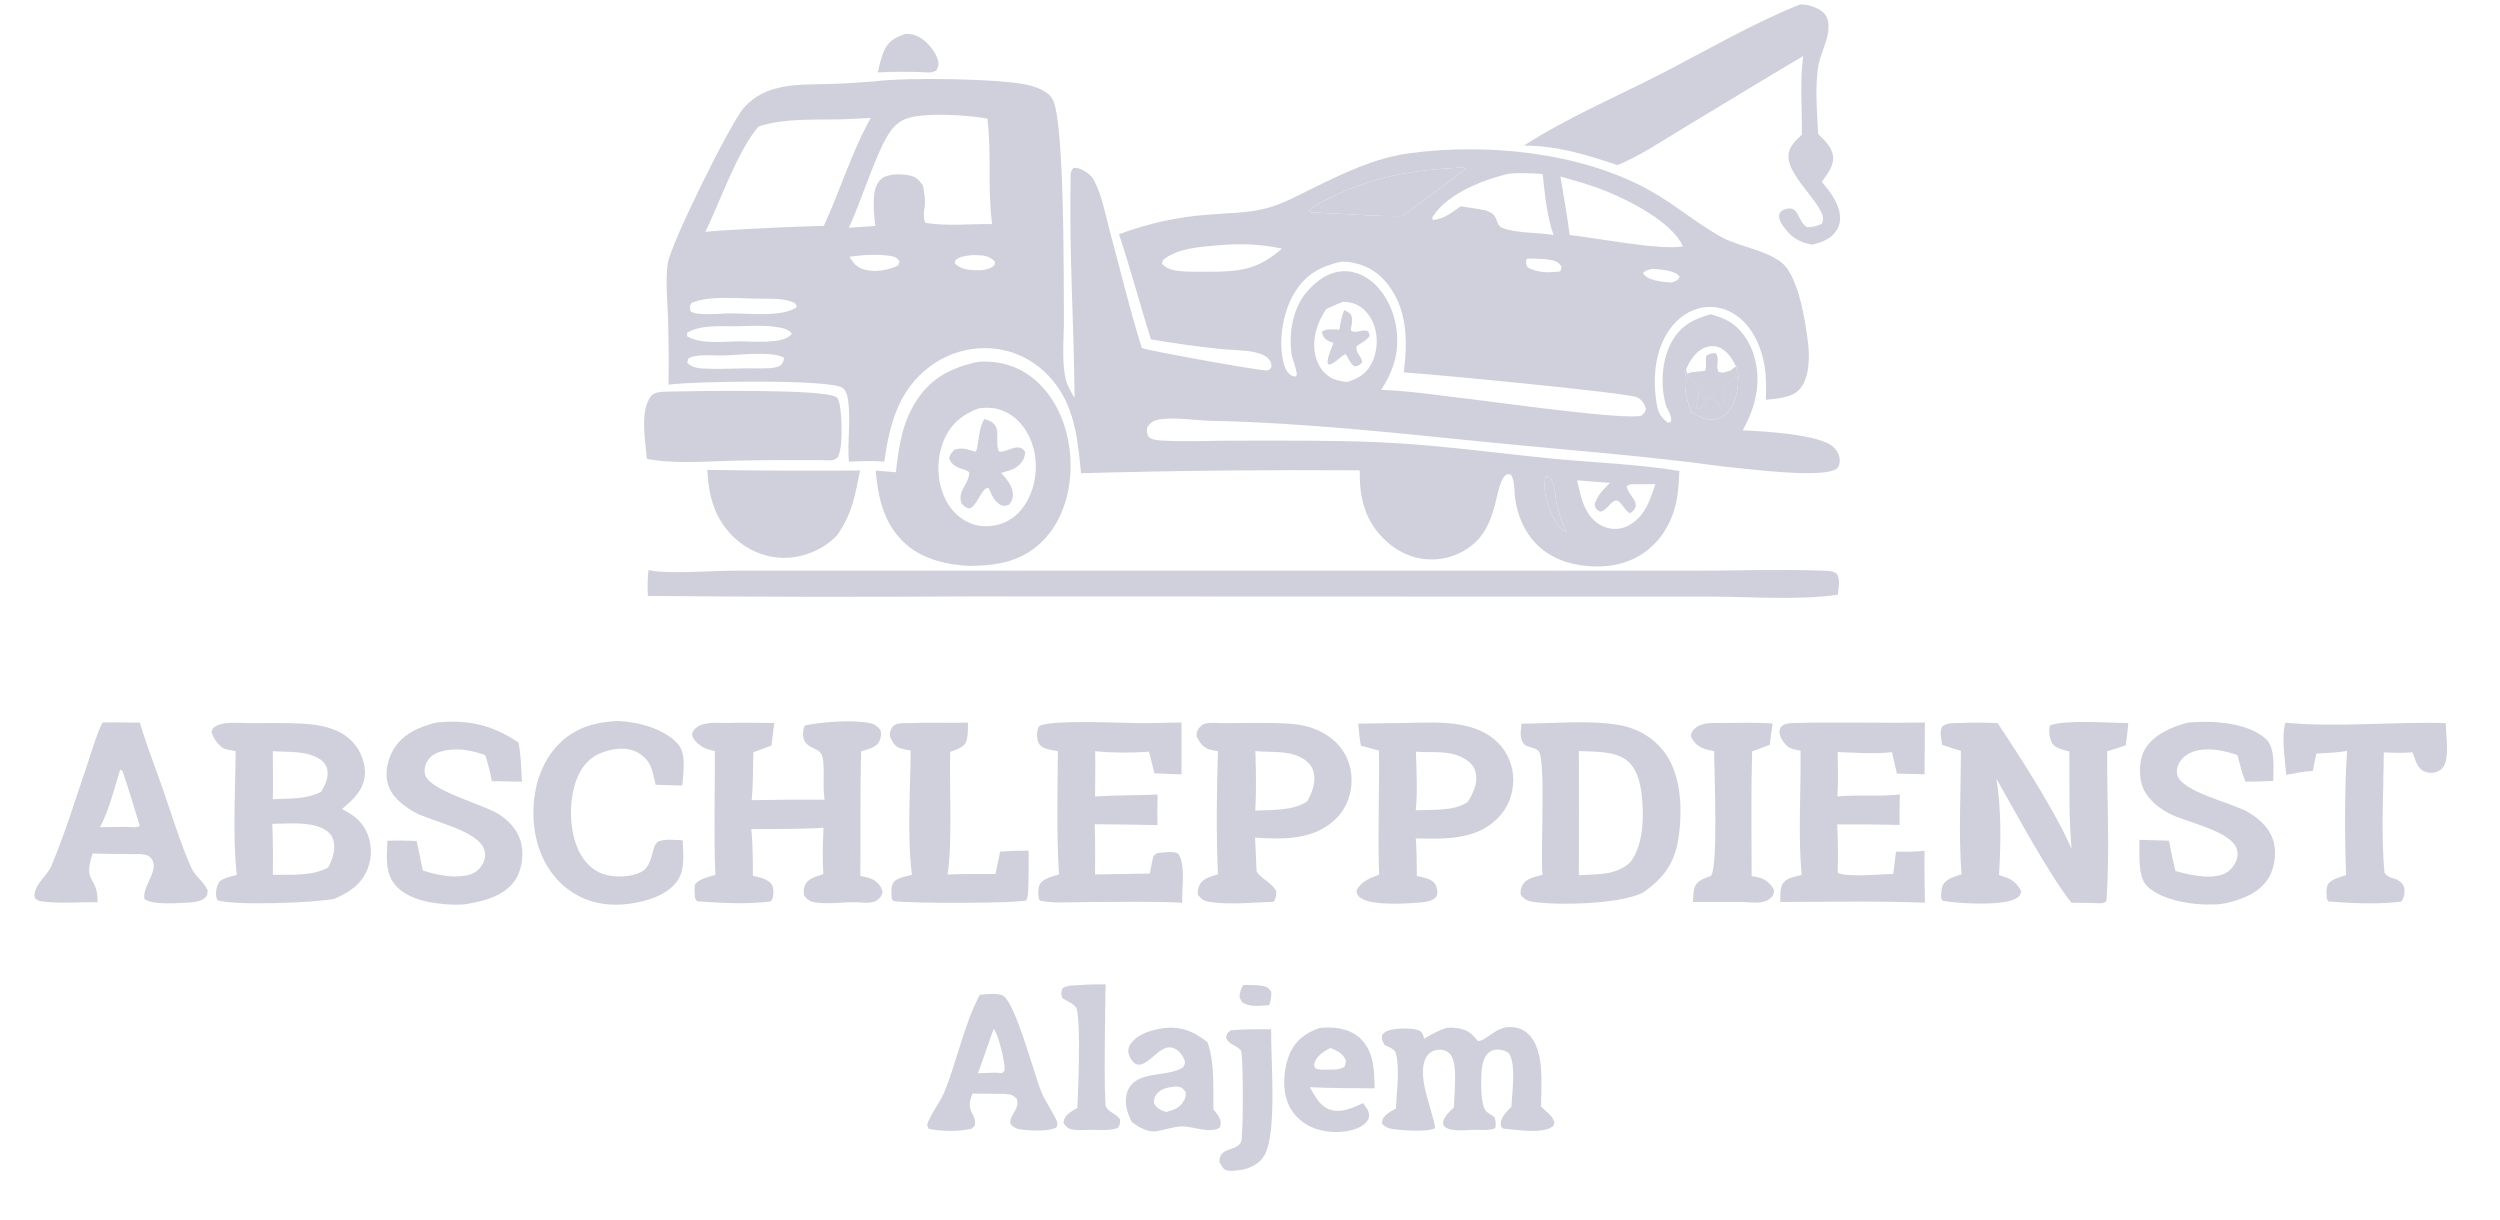 <svg xmlns="http://www.w3.org/2000/svg" xmlns:xlink="http://www.w3.org/1999/xlink" width="82" zoomAndPan="magnify" viewBox="0 0 61.5 30" height="40" preserveAspectRatio="xMidYMid meet"><defs><clipPath id="55f90ec689"><path d="M 0.75 17 L 6 17 L 6 23 L 0.75 23 Z M 0.75 17 " clip-rule="nonzero"></path></clipPath><clipPath id="15104b9c25"><path d="M 56 17 L 60.266 17 L 60.266 23 L 56 23 Z M 56 17 " clip-rule="nonzero"></path></clipPath><clipPath id="9a71a2a2d8"><path d="M 29 25 L 32 25 L 32 28.887 L 29 28.887 Z M 29 25 " clip-rule="nonzero"></path></clipPath></defs><path fill="#d0d0dd" d="M 21.535 2 C 22.238 1.902 24.727 1.926 25.363 2.109 C 25.551 2.164 25.797 2.262 25.895 2.445 C 26.195 2.988 26.164 6.977 26.172 7.832 C 26.176 8.316 26.109 8.863 26.219 9.332 C 26.254 9.492 26.355 9.648 26.434 9.789 C 26.422 8.02 26.301 6.246 26.336 4.477 C 26.336 4.352 26.316 4.219 26.406 4.133 C 26.5 4.117 26.574 4.152 26.656 4.195 C 26.762 4.25 26.852 4.324 26.91 4.43 C 27.105 4.789 27.195 5.289 27.301 5.684 C 27.562 6.641 27.789 7.613 28.09 8.562 C 28.371 8.652 31.035 9.129 31.164 9.113 C 31.234 9.102 31.238 9.086 31.277 9.027 C 31.273 8.961 31.277 8.922 31.238 8.867 C 31.16 8.754 31.023 8.703 30.895 8.672 C 30.621 8.605 30.309 8.617 30.031 8.586 C 29.453 8.527 28.883 8.445 28.312 8.348 C 28.043 7.488 27.812 6.617 27.527 5.762 C 28.23 5.5 28.965 5.336 29.711 5.281 C 30.199 5.238 30.734 5.246 31.207 5.109 C 31.574 5.004 31.914 4.816 32.258 4.648 C 33.031 4.27 33.805 3.887 34.668 3.77 C 36.566 3.516 38.863 3.738 40.562 4.672 C 41.172 5.008 41.703 5.465 42.305 5.809 C 42.781 6.078 43.398 6.129 43.824 6.457 C 44.242 6.781 44.414 7.91 44.477 8.43 C 44.52 8.77 44.516 9.277 44.285 9.559 C 44.09 9.793 43.723 9.801 43.441 9.836 C 43.445 9.578 43.453 9.32 43.418 9.066 C 43.348 8.582 43.141 8.074 42.738 7.777 C 42.496 7.598 42.199 7.516 41.902 7.562 C 41.562 7.617 41.273 7.824 41.078 8.098 C 40.699 8.629 40.652 9.332 40.758 9.953 C 40.793 10.156 40.863 10.277 41.031 10.398 L 41.105 10.379 C 41.137 10.219 41.016 10.094 40.973 9.938 C 40.84 9.465 40.883 8.832 41.129 8.398 C 41.359 8 41.66 7.848 42.09 7.73 C 42.223 7.773 42.363 7.812 42.488 7.883 C 42.824 8.062 43.047 8.402 43.152 8.762 C 43.34 9.402 43.188 10.016 42.871 10.586 C 43.367 10.609 44.758 10.68 45.102 10.996 C 45.191 11.078 45.258 11.199 45.258 11.324 C 45.254 11.395 45.246 11.477 45.191 11.523 C 44.875 11.793 42.836 11.516 42.371 11.473 C 40.512 11.219 38.633 11.078 36.77 10.895 C 34.449 10.664 32.137 10.402 29.801 10.352 C 29.395 10.344 28.934 10.258 28.535 10.316 C 28.383 10.34 28.309 10.387 28.223 10.508 C 28.207 10.609 28.207 10.66 28.258 10.75 C 28.352 10.832 28.512 10.832 28.625 10.84 C 29.184 10.871 29.758 10.84 30.316 10.84 C 31.52 10.84 32.727 10.828 33.926 10.879 C 35.359 10.941 36.754 11.141 38.176 11.281 C 39.211 11.383 40.285 11.414 41.312 11.586 C 41.305 11.793 41.293 12 41.262 12.203 C 41.184 12.738 40.922 13.246 40.48 13.57 C 40.012 13.918 39.43 13.988 38.863 13.902 C 37.961 13.762 37.406 13.164 37.273 12.27 C 37.246 12.098 37.27 11.816 37.164 11.672 L 37.07 11.668 C 36.77 11.852 36.875 12.766 36.32 13.316 C 36.023 13.605 35.621 13.766 35.207 13.762 C 34.75 13.762 34.332 13.555 34.016 13.23 C 33.555 12.758 33.441 12.207 33.449 11.57 C 31.164 11.555 28.879 11.578 26.594 11.641 C 26.516 10.887 26.457 10.117 25.992 9.484 C 25.641 9 25.133 8.672 24.539 8.586 C 23.945 8.504 23.348 8.66 22.871 9.02 C 22.094 9.602 21.883 10.449 21.754 11.355 C 21.461 11.332 21.176 11.344 20.883 11.359 C 20.84 10.871 20.93 10.367 20.867 9.875 C 20.852 9.766 20.824 9.609 20.73 9.543 C 20.418 9.32 16.965 9.379 16.445 9.465 C 16.453 8.922 16.449 8.375 16.434 7.832 C 16.418 7.395 16.367 6.918 16.426 6.484 C 16.496 6 17.961 3.043 18.289 2.664 C 18.832 2.035 19.633 2.086 20.395 2.066 C 20.773 2.055 21.156 2.031 21.535 2 Z M 39.605 11.879 L 38.797 11.816 C 38.887 12.215 38.965 12.656 39.336 12.895 C 39.496 12.996 39.691 13.035 39.879 12.996 C 40.129 12.941 40.34 12.746 40.469 12.531 C 40.582 12.344 40.652 12.113 40.723 11.91 L 40.109 11.914 L 40.02 11.953 C 40.02 12.164 40.395 12.363 40.164 12.578 C 40.141 12.598 40.117 12.613 40.094 12.625 C 39.969 12.578 39.852 12.262 39.73 12.316 C 39.574 12.391 39.543 12.539 39.367 12.59 C 39.27 12.531 39.258 12.523 39.227 12.418 C 39.285 12.195 39.445 12.035 39.605 11.879 Z M 18.191 8.395 C 18.492 8.398 19.219 8.469 19.449 8.246 C 19.461 8.234 19.473 8.219 19.48 8.207 C 19.383 8.082 19.207 8.059 19.059 8.039 C 18.75 7.996 18.422 8.02 18.109 8.027 C 17.73 8.031 17.246 7.984 16.906 8.184 L 16.902 8.27 C 17.23 8.477 17.816 8.402 18.191 8.395 Z M 18.645 9.062 C 18.828 9.059 19.031 9.078 19.199 8.992 C 19.262 8.918 19.277 8.902 19.285 8.801 C 19.023 8.625 18.094 8.742 17.75 8.746 C 17.562 8.746 17.059 8.703 16.93 8.828 L 16.906 8.922 C 17.035 9.062 17.238 9.066 17.422 9.07 C 17.828 9.086 18.238 9.051 18.645 9.062 Z M 17.941 7.707 C 18.359 7.707 19.27 7.812 19.602 7.551 C 19.582 7.504 19.582 7.473 19.539 7.449 C 19.289 7.336 19.031 7.352 18.766 7.348 C 18.258 7.355 17.469 7.25 17.012 7.453 C 16.957 7.539 16.969 7.559 16.988 7.656 C 17.125 7.777 17.746 7.711 17.941 7.707 Z M 41.508 9.191 C 41.641 9.145 41.801 9.145 41.941 9.129 C 41.996 9.059 41.949 8.859 41.984 8.75 C 42.074 8.691 42.102 8.699 42.207 8.695 C 42.305 8.836 42.195 8.988 42.27 9.152 C 42.383 9.191 42.426 9.16 42.539 9.129 L 42.688 9.273 C 42.59 9.344 42.496 9.414 42.41 9.492 C 42.352 9.633 42.395 9.758 42.43 9.898 L 42.371 9.984 L 42.301 9.984 C 42.246 9.902 42.191 9.824 42.129 9.75 C 42.012 9.766 41.957 9.91 41.871 9.992 C 41.82 10.039 41.812 10.055 41.742 10.051 C 41.707 9.922 41.844 9.562 41.793 9.496 C 41.695 9.371 41.586 9.355 41.508 9.191 Z M 24.289 2.918 C 23.812 2.828 22.773 2.762 22.324 2.91 C 22.16 2.961 22.02 3.074 21.918 3.211 C 21.551 3.719 21.191 4.961 20.879 5.602 L 21.535 5.559 C 21.5 5.312 21.473 4.992 21.512 4.742 C 21.531 4.609 21.586 4.469 21.699 4.387 C 21.871 4.266 22.148 4.277 22.352 4.312 C 22.527 4.34 22.605 4.422 22.703 4.562 C 22.734 4.758 22.77 4.957 22.734 5.152 C 22.727 5.266 22.711 5.379 22.766 5.48 C 23.277 5.57 23.883 5.504 24.406 5.512 C 24.289 4.652 24.398 3.781 24.289 2.918 Z M 41.613 10.137 C 41.812 10.254 41.977 10.371 42.219 10.312 C 42.383 10.277 42.504 10.168 42.586 10.023 C 42.727 9.793 42.75 9.551 42.762 9.285 C 42.754 9.191 42.73 9.102 42.707 9.012 C 42.602 8.812 42.477 8.598 42.246 8.531 C 42.109 8.496 41.969 8.523 41.848 8.598 C 41.672 8.707 41.559 8.902 41.477 9.086 C 41.414 9.465 41.461 9.781 41.613 10.137 Z M 32.625 7.605 C 32.402 7.934 32.277 8.312 32.352 8.711 C 32.395 8.934 32.508 9.137 32.695 9.262 C 32.824 9.355 32.984 9.375 33.141 9.398 C 33.418 9.309 33.602 9.207 33.742 8.938 C 33.883 8.66 33.906 8.312 33.809 8.02 C 33.738 7.805 33.586 7.598 33.379 7.496 C 33.277 7.445 33.152 7.43 33.043 7.422 C 32.902 7.48 32.758 7.535 32.625 7.605 Z M 41.125 6.949 C 41.23 6.91 41.266 6.914 41.32 6.809 C 41.254 6.711 41.117 6.676 41.004 6.652 C 40.887 6.633 40.762 6.617 40.645 6.613 C 40.543 6.641 40.488 6.641 40.418 6.719 C 40.48 6.824 40.594 6.863 40.711 6.895 C 40.848 6.93 40.984 6.945 41.125 6.949 Z M 34.535 9.16 C 34.625 8.387 34.633 7.609 34.117 6.965 C 33.863 6.652 33.535 6.484 33.137 6.441 C 33.082 6.438 33.027 6.438 32.973 6.441 C 32.469 6.562 32.125 6.746 31.848 7.199 C 31.559 7.668 31.441 8.387 31.574 8.922 C 31.602 9.039 31.656 9.168 31.762 9.234 C 31.793 9.25 31.824 9.258 31.859 9.266 L 31.902 9.223 C 31.891 9.043 31.809 8.898 31.777 8.727 C 31.691 8.199 31.805 7.562 32.168 7.156 C 32.398 6.898 32.684 6.688 33.043 6.672 C 33.332 6.66 33.598 6.789 33.809 6.98 C 34.168 7.32 34.359 7.832 34.371 8.32 C 34.387 8.801 34.234 9.191 33.977 9.59 C 34.777 9.621 35.586 9.754 36.383 9.844 C 37.02 9.922 40.023 10.34 40.379 10.223 C 40.449 10.16 40.473 10.148 40.488 10.051 C 40.453 9.934 40.391 9.836 40.277 9.777 C 40.055 9.66 35.23 9.207 34.535 9.16 Z M 21.422 2.902 L 20.852 2.93 C 20.145 2.961 19.332 2.887 18.66 3.113 C 18.141 3.711 17.723 4.945 17.352 5.703 C 17.543 5.688 17.738 5.664 17.934 5.66 C 18.711 5.613 19.488 5.578 20.266 5.555 C 20.668 4.691 20.953 3.727 21.422 2.902 Z M 23.898 6.277 C 23.762 6.297 23.609 6.305 23.504 6.402 L 23.488 6.48 C 23.672 6.656 23.91 6.648 24.148 6.648 C 24.27 6.625 24.379 6.609 24.465 6.52 L 24.477 6.438 C 24.348 6.301 24.219 6.281 24.039 6.277 C 23.992 6.277 23.945 6.273 23.898 6.277 Z M 38.027 11.715 C 37.934 12.02 38.07 12.465 38.215 12.738 C 38.297 12.891 38.375 13.008 38.535 13.086 C 38.453 12.895 38.371 12.699 38.316 12.496 C 38.27 12.309 38.25 11.953 38.168 11.801 C 38.156 11.777 38.102 11.738 38.078 11.727 C 38.062 11.723 38.043 11.719 38.027 11.715 Z M 34.492 5.316 C 34.637 5.219 36.043 4.176 36.051 4.148 C 36.02 4.137 35.984 4.113 35.949 4.121 C 34.793 4.18 33.75 4.336 32.711 4.875 C 32.555 4.953 32.328 5.051 32.211 5.176 C 32.207 5.18 32.203 5.188 32.199 5.191 L 32.234 5.234 L 32.367 5.23 C 33.07 5.254 33.789 5.324 34.492 5.316 Z M 35.934 5.074 C 36.133 5.105 36.336 5.133 36.535 5.172 C 36.648 5.215 36.738 5.242 36.793 5.359 C 36.836 5.457 36.852 5.57 36.965 5.609 C 37.324 5.742 37.828 5.715 38.215 5.781 C 38.051 5.297 38.004 4.785 37.949 4.281 C 37.664 4.266 37.383 4.242 37.098 4.277 C 36.484 4.422 35.602 4.77 35.254 5.32 C 35.246 5.332 35.238 5.348 35.23 5.359 L 35.25 5.414 C 35.531 5.383 35.711 5.23 35.934 5.074 Z M 20.898 6.316 C 20.992 6.477 21.078 6.578 21.258 6.629 C 21.52 6.707 21.852 6.648 22.094 6.531 L 22.129 6.434 C 22.066 6.34 22.035 6.324 21.922 6.301 C 21.633 6.242 21.195 6.273 20.898 6.316 Z M 29.953 6.684 C 30.637 6.668 31.012 6.566 31.535 6.117 C 31.008 6 30.496 5.988 29.961 6.035 C 29.523 6.074 28.957 6.105 28.609 6.398 L 28.582 6.484 C 28.711 6.633 28.91 6.664 29.102 6.676 C 29.383 6.695 29.672 6.68 29.953 6.684 Z M 37.559 6.363 C 37.531 6.465 37.531 6.48 37.578 6.574 C 37.801 6.715 38.125 6.711 38.383 6.676 L 38.418 6.562 C 38.344 6.457 38.281 6.418 38.152 6.395 C 37.957 6.359 37.754 6.363 37.559 6.363 Z M 38.387 4.344 C 38.465 4.82 38.555 5.301 38.613 5.781 C 39.285 5.855 40.828 6.16 41.398 6.062 C 41.152 5.477 40.094 4.938 39.512 4.703 C 39.148 4.555 38.766 4.449 38.387 4.344 Z M 38.387 4.344 " fill-opacity="1" fill-rule="nonzero"></path><path fill="#d0d0dd" d="M 33.066 7.629 C 33.121 7.648 33.168 7.684 33.219 7.719 C 33.297 7.836 33.25 7.984 33.227 8.117 C 33.32 8.238 33.504 8.078 33.648 8.148 C 33.676 8.164 33.684 8.227 33.695 8.254 C 33.625 8.383 33.48 8.43 33.367 8.523 C 33.352 8.691 33.488 8.75 33.512 8.91 C 33.449 8.98 33.426 8.992 33.336 9.016 C 33.234 8.973 33.184 8.848 33.133 8.758 L 33.094 8.711 C 32.945 8.797 32.871 8.914 32.703 8.973 L 32.656 8.938 C 32.656 8.785 32.75 8.586 32.801 8.438 C 32.742 8.414 32.68 8.391 32.629 8.355 C 32.555 8.305 32.535 8.246 32.516 8.164 C 32.617 8.074 32.816 8.105 32.949 8.109 C 32.973 7.938 33.004 7.789 33.066 7.629 Z M 33.066 7.629 " fill-opacity="1" fill-rule="nonzero"></path><path fill="#d0d0dd" d="M 35.949 4.121 C 35.984 4.113 36.02 4.137 36.051 4.148 C 36.043 4.176 34.637 5.219 34.492 5.316 C 33.789 5.324 33.07 5.254 32.367 5.23 L 32.234 5.234 L 32.199 5.191 C 32.203 5.188 32.207 5.18 32.211 5.176 C 32.328 5.051 32.555 4.953 32.711 4.875 C 33.75 4.336 34.793 4.18 35.949 4.121 Z M 35.949 4.121 " fill-opacity="1" fill-rule="nonzero"></path><path fill="#d0d0dd" d="M 41.613 10.137 C 41.461 9.781 41.414 9.465 41.477 9.086 L 41.508 9.191 C 41.586 9.355 41.695 9.371 41.793 9.496 C 41.844 9.562 41.707 9.922 41.742 10.051 C 41.812 10.055 41.82 10.039 41.871 9.992 C 41.957 9.91 42.012 9.766 42.129 9.75 C 42.191 9.824 42.246 9.902 42.301 9.984 L 42.371 9.984 L 42.43 9.898 C 42.395 9.758 42.352 9.633 42.41 9.492 C 42.496 9.414 42.59 9.344 42.688 9.273 L 42.762 9.285 C 42.75 9.551 42.727 9.793 42.586 10.023 C 42.504 10.168 42.383 10.277 42.219 10.312 C 41.977 10.371 41.812 10.254 41.613 10.137 Z M 41.613 10.137 " fill-opacity="1" fill-rule="nonzero"></path><path fill="#d0d0dd" d="M 41.508 9.191 C 41.641 9.145 41.801 9.145 41.941 9.129 C 41.996 9.059 41.949 8.859 41.984 8.75 C 42.074 8.691 42.102 8.699 42.207 8.695 C 42.305 8.836 42.195 8.988 42.27 9.152 C 42.383 9.191 42.426 9.16 42.539 9.129 L 42.688 9.273 C 42.59 9.344 42.496 9.414 42.41 9.492 C 42.352 9.633 42.395 9.758 42.43 9.898 L 42.371 9.984 L 42.301 9.984 C 42.246 9.902 42.191 9.824 42.129 9.75 C 42.012 9.766 41.957 9.91 41.871 9.992 C 41.82 10.039 41.812 10.055 41.742 10.051 C 41.707 9.922 41.844 9.562 41.793 9.496 C 41.695 9.371 41.586 9.355 41.508 9.191 Z M 41.508 9.191 " fill-opacity="1" fill-rule="nonzero"></path><path fill="#d0d0dd" d="M 38.027 11.715 C 38.043 11.719 38.062 11.723 38.078 11.727 C 38.102 11.738 38.156 11.777 38.168 11.801 C 38.25 11.953 38.27 12.309 38.316 12.496 C 38.371 12.699 38.453 12.895 38.535 13.086 C 38.375 13.008 38.297 12.891 38.215 12.738 C 38.07 12.465 37.934 12.02 38.027 11.715 Z M 38.027 11.715 " fill-opacity="1" fill-rule="nonzero"></path><path fill="#d0d0dd" d="M 22.703 4.562 C 22.734 4.758 22.77 4.957 22.734 5.152 L 22.645 5.047 C 22.602 4.891 22.668 4.719 22.703 4.562 Z M 22.703 4.562 " fill-opacity="1" fill-rule="nonzero"></path><path fill="#d0d0dd" d="M 42.707 9.012 C 42.73 9.102 42.754 9.191 42.762 9.285 L 42.688 9.273 L 42.539 9.129 C 42.598 9.098 42.652 9.047 42.707 9.012 Z M 42.707 9.012 " fill-opacity="1" fill-rule="nonzero"></path><path fill="#d0d0dd" d="M 15.953 14.023 C 16.367 14.129 17.504 14.043 17.973 14.039 L 41.621 14.039 C 42.695 14.039 43.781 14 44.855 14.039 C 44.977 14.043 45.102 14.039 45.195 14.129 C 45.273 14.273 45.227 14.469 45.211 14.629 C 44.266 14.773 43.02 14.676 42.043 14.676 L 36.027 14.676 L 23.859 14.672 C 21.219 14.688 18.578 14.684 15.938 14.66 C 15.926 14.445 15.926 14.238 15.953 14.023 Z M 15.953 14.023 " fill-opacity="1" fill-rule="nonzero"></path><path fill="#d0d0dd" d="M 24.055 8.902 C 24.09 8.898 24.121 8.898 24.152 8.895 C 24.684 8.883 25.152 9.047 25.543 9.418 C 26.07 9.922 26.32 10.668 26.336 11.387 C 26.352 12.059 26.152 12.793 25.672 13.285 C 25.164 13.812 24.551 13.914 23.855 13.922 C 23.309 13.895 22.734 13.77 22.309 13.406 C 21.754 12.938 21.602 12.27 21.543 11.578 L 22.039 11.617 C 22.105 11.008 22.195 10.398 22.535 9.871 C 22.902 9.293 23.406 9.043 24.055 8.902 Z M 24.547 12.91 C 24.871 12.82 25.105 12.621 25.266 12.328 C 25.488 11.934 25.539 11.426 25.414 10.992 C 25.316 10.652 25.105 10.332 24.789 10.16 C 24.555 10.031 24.332 10.012 24.07 10.047 C 23.68 10.195 23.406 10.414 23.234 10.797 C 23.047 11.215 23.035 11.734 23.203 12.16 C 23.324 12.473 23.547 12.734 23.859 12.867 C 24.09 12.965 24.305 12.961 24.547 12.91 Z M 24.547 12.91 " fill-opacity="1" fill-rule="nonzero"></path><path fill="#d0d0dd" d="M 24.215 10.309 C 24.25 10.32 24.289 10.332 24.324 10.344 C 24.672 10.488 24.457 10.832 24.57 11.102 C 24.68 11.145 24.879 11.012 25.016 11.008 C 25.133 11.004 25.141 11.035 25.223 11.113 C 25.215 11.184 25.203 11.246 25.172 11.309 C 25.043 11.535 24.859 11.566 24.629 11.633 C 24.746 11.766 24.895 11.934 24.914 12.121 C 24.93 12.242 24.895 12.32 24.824 12.414 C 24.754 12.438 24.719 12.457 24.648 12.434 C 24.465 12.367 24.398 12.168 24.32 12.008 L 24.305 12 C 24.133 12.02 24.055 12.426 23.855 12.508 C 23.746 12.488 23.734 12.465 23.656 12.391 C 23.535 12.074 23.844 11.91 23.844 11.617 C 23.754 11.547 23.633 11.539 23.535 11.484 C 23.441 11.43 23.379 11.375 23.348 11.27 C 23.379 11.164 23.406 11.141 23.484 11.062 C 23.668 10.996 23.82 11.062 24 11.113 C 24.078 11.023 24.055 10.551 24.215 10.309 Z M 24.215 10.309 " fill-opacity="1" fill-rule="nonzero"></path><path fill="#d0d0dd" d="M 37.43 17.801 C 38.195 17.801 39.055 17.707 39.805 17.832 C 40.273 17.906 40.699 18.152 40.973 18.543 C 41.379 19.113 41.395 20.027 41.277 20.699 C 41.176 21.277 40.883 21.633 40.414 21.961 C 39.848 22.238 38.398 22.277 37.746 22.191 C 37.586 22.168 37.5 22.133 37.406 22.004 C 37.402 21.918 37.414 21.852 37.453 21.773 C 37.547 21.598 37.77 21.574 37.945 21.52 C 37.891 20.992 38.027 18.754 37.859 18.488 C 37.797 18.387 37.566 18.395 37.488 18.301 C 37.371 18.164 37.414 17.969 37.43 17.801 Z M 38.84 21.531 C 39.289 21.5 39.754 21.543 40.105 21.211 C 40.445 20.773 40.445 20.027 40.379 19.504 C 40.344 19.215 40.25 18.879 40.012 18.699 C 39.707 18.465 39.203 18.496 38.84 18.477 C 38.844 19.496 38.844 20.512 38.84 21.531 Z M 38.84 21.531 " fill-opacity="1" fill-rule="nonzero"></path><path fill="#d0d0dd" d="M 6.125 17.789 C 6.555 17.789 6.992 17.777 7.422 17.801 C 7.875 17.824 8.375 17.914 8.691 18.27 C 8.875 18.473 8.996 18.789 8.977 19.066 C 8.945 19.441 8.68 19.676 8.414 19.902 C 8.699 20.051 8.898 20.191 9.031 20.492 C 9.152 20.77 9.152 21.098 9.043 21.375 C 8.887 21.766 8.598 21.945 8.23 22.109 C 7.77 22.211 5.762 22.281 5.352 22.148 C 5.344 22.129 5.332 22.109 5.328 22.086 C 5.289 21.965 5.332 21.805 5.391 21.695 C 5.508 21.59 5.676 21.562 5.824 21.523 C 5.719 20.535 5.789 19.477 5.797 18.48 C 5.699 18.461 5.551 18.445 5.469 18.391 C 5.359 18.312 5.227 18.133 5.203 18.004 C 5.215 17.973 5.223 17.93 5.246 17.91 C 5.434 17.73 5.879 17.789 6.125 17.789 Z M 6.711 21.52 C 7.156 21.512 7.672 21.559 8.074 21.34 C 8.18 21.137 8.27 20.879 8.195 20.648 C 8.156 20.523 8.051 20.434 7.938 20.379 C 7.582 20.207 7.086 20.266 6.699 20.266 C 6.715 20.684 6.719 21.102 6.711 21.52 Z M 6.711 19.66 C 7.121 19.637 7.531 19.672 7.902 19.477 C 8 19.309 8.094 19.113 8.047 18.914 C 8.016 18.797 7.938 18.711 7.832 18.652 C 7.504 18.465 7.074 18.504 6.711 18.48 C 6.711 18.871 6.723 19.27 6.711 19.66 Z M 6.711 19.66 " fill-opacity="1" fill-rule="nonzero"></path><path fill="#d0d0dd" d="M 44.273 0.113 C 44.281 0.113 44.289 0.109 44.297 0.109 C 44.453 0.098 44.73 0.191 44.848 0.301 C 44.953 0.402 44.988 0.535 44.98 0.68 C 44.973 1.004 44.789 1.293 44.734 1.609 C 44.641 2.117 44.703 2.781 44.727 3.297 C 44.879 3.445 45.059 3.609 45.09 3.828 C 45.129 4.074 44.949 4.285 44.816 4.473 C 44.988 4.684 45.16 4.887 45.234 5.152 C 45.281 5.32 45.285 5.492 45.191 5.645 C 45.055 5.883 44.828 5.953 44.582 6.02 C 44.238 5.953 44.055 5.836 43.855 5.547 C 43.793 5.453 43.75 5.367 43.773 5.254 C 43.801 5.195 43.871 5.156 43.934 5.141 C 44.266 5.047 44.215 5.457 44.457 5.59 C 44.594 5.586 44.691 5.562 44.812 5.508 C 45.055 5.164 43.977 4.402 43.996 3.836 C 44.004 3.602 44.168 3.465 44.324 3.316 C 44.336 2.676 44.27 2.012 44.359 1.379 L 43.57 1.848 L 41.32 3.207 C 40.824 3.508 40.324 3.844 39.789 4.062 C 39.02 3.805 38.309 3.582 37.488 3.582 C 38.52 2.914 39.723 2.398 40.816 1.84 C 41.922 1.273 43.133 0.566 44.273 0.113 Z M 44.273 0.113 " fill-opacity="1" fill-rule="nonzero"></path><path fill="#d0d0dd" d="M 48.219 17.785 C 48.527 17.773 48.832 17.773 49.141 17.789 C 49.684 18.598 50.586 20.004 50.961 20.887 C 50.891 20.094 50.91 19.285 50.906 18.488 C 50.844 18.473 50.777 18.453 50.715 18.434 C 50.613 18.402 50.516 18.355 50.469 18.258 C 50.418 18.152 50.391 17.953 50.43 17.844 C 50.793 17.699 51.918 17.785 52.355 17.789 C 52.344 17.969 52.316 18.152 52.293 18.332 C 52.145 18.391 51.988 18.434 51.836 18.48 C 51.832 19.695 51.902 20.949 51.82 22.16 C 51.734 22.238 51.695 22.219 51.578 22.219 C 51.371 22.207 51.164 22.211 50.957 22.207 C 50.387 21.484 49.594 20.004 49.113 19.16 C 49.234 19.91 49.223 20.762 49.176 21.523 L 49.203 21.535 C 49.25 21.555 49.297 21.566 49.344 21.582 C 49.516 21.641 49.645 21.766 49.723 21.922 C 49.699 22.008 49.691 22.039 49.617 22.09 C 49.305 22.297 48.172 22.23 47.789 22.16 L 47.75 22.094 C 47.754 21.996 47.75 21.871 47.793 21.781 C 47.871 21.613 48.094 21.562 48.254 21.508 C 48.176 20.512 48.238 19.473 48.238 18.469 C 48.082 18.43 47.93 18.371 47.777 18.324 C 47.758 18.184 47.703 17.992 47.781 17.867 C 47.902 17.773 48.074 17.789 48.219 17.785 Z M 48.219 17.785 " fill-opacity="1" fill-rule="nonzero"></path><path fill="#d0d0dd" d="M 20.285 19.672 C 20.227 19.332 20.297 18.98 20.238 18.645 C 20.199 18.434 20.031 18.441 19.879 18.332 C 19.812 18.281 19.766 18.203 19.758 18.121 C 19.75 18.047 19.758 17.898 19.805 17.844 C 20.246 17.758 20.891 17.707 21.34 17.777 C 21.496 17.801 21.574 17.844 21.664 17.969 C 21.684 18.074 21.672 18.156 21.625 18.25 C 21.555 18.391 21.324 18.438 21.184 18.484 C 21.156 19.508 21.176 20.527 21.164 21.547 C 21.273 21.57 21.395 21.59 21.488 21.645 C 21.605 21.711 21.676 21.809 21.711 21.934 C 21.691 22.016 21.68 22.059 21.613 22.117 C 21.48 22.246 21.234 22.199 21.062 22.195 C 20.742 22.188 20.395 22.246 20.078 22.203 C 19.934 22.184 19.867 22.141 19.781 22.031 C 19.762 21.93 19.766 21.855 19.809 21.762 C 19.891 21.598 20.094 21.559 20.254 21.504 C 20.227 21.121 20.242 20.742 20.258 20.363 C 19.672 20.402 19.074 20.391 18.484 20.395 C 18.516 20.777 18.523 21.156 18.52 21.543 C 18.668 21.578 18.828 21.609 18.945 21.711 C 18.996 21.758 19.02 21.82 19.023 21.891 C 19.027 21.984 19.027 22.105 18.957 22.176 C 18.395 22.25 17.719 22.215 17.148 22.172 L 17.098 22.098 C 17.086 21.973 17.074 21.867 17.102 21.746 C 17.207 21.617 17.441 21.57 17.598 21.52 C 17.555 20.512 17.59 19.488 17.586 18.477 C 17.473 18.449 17.344 18.422 17.246 18.352 C 17.141 18.277 17.043 18.188 17.023 18.059 C 17.039 18.016 17.055 17.969 17.09 17.934 C 17.281 17.742 17.621 17.785 17.871 17.785 C 18.258 17.77 18.656 17.785 19.047 17.785 L 18.977 18.34 L 18.531 18.508 C 18.527 18.902 18.527 19.293 18.492 19.684 C 19.09 19.672 19.688 19.668 20.285 19.672 Z M 20.285 19.672 " fill-opacity="1" fill-rule="nonzero"></path><path fill="#d0d0dd" d="M 30.051 17.789 C 30.602 17.789 31.164 17.77 31.711 17.801 C 32.168 17.828 32.621 17.984 32.934 18.336 C 33.164 18.598 33.27 18.941 33.246 19.289 C 33.223 19.648 33.066 19.973 32.793 20.207 C 32.266 20.664 31.531 20.652 30.875 20.605 L 30.91 21.383 C 30.875 21.539 31.332 21.727 31.398 21.934 C 31.391 22.047 31.391 22.09 31.332 22.184 C 30.84 22.199 30.266 22.262 29.781 22.191 C 29.625 22.172 29.559 22.129 29.469 22.012 C 29.461 21.922 29.469 21.852 29.508 21.773 C 29.59 21.602 29.793 21.562 29.961 21.508 C 29.918 20.508 29.93 19.484 29.961 18.48 C 29.91 18.473 29.855 18.461 29.805 18.449 C 29.777 18.441 29.746 18.434 29.719 18.426 C 29.586 18.375 29.488 18.234 29.434 18.109 C 29.441 17.992 29.457 17.938 29.551 17.852 C 29.656 17.754 29.914 17.785 30.051 17.789 Z M 30.879 19.941 C 31.297 19.918 31.805 19.953 32.16 19.711 C 32.281 19.484 32.387 19.227 32.305 18.961 C 32.262 18.812 32.133 18.703 32 18.633 C 31.652 18.453 31.258 18.516 30.883 18.477 C 30.895 18.961 30.91 19.457 30.879 19.941 Z M 30.879 19.941 " fill-opacity="1" fill-rule="nonzero"></path><path fill="#d0d0dd" d="M 34.23 17.789 C 35.07 17.797 36.203 17.621 36.852 18.273 C 37.098 18.52 37.23 18.855 37.227 19.199 C 37.223 19.559 37.082 19.902 36.82 20.152 C 36.285 20.668 35.52 20.641 34.828 20.625 C 34.855 20.93 34.848 21.242 34.855 21.551 C 34.977 21.574 35.145 21.605 35.242 21.68 C 35.312 21.73 35.352 21.832 35.359 21.918 C 35.363 21.957 35.359 22.031 35.336 22.059 C 35.234 22.172 35.066 22.191 34.922 22.203 C 34.594 22.23 33.699 22.289 33.445 22.07 C 33.379 22.008 33.379 21.984 33.371 21.898 C 33.496 21.676 33.699 21.602 33.926 21.516 C 33.887 20.504 33.938 19.48 33.922 18.465 L 33.477 18.344 C 33.445 18.164 33.426 17.984 33.414 17.801 Z M 34.828 19.934 C 35.242 19.91 35.75 19.965 36.105 19.73 C 36.238 19.516 36.363 19.262 36.301 19 C 36.266 18.852 36.156 18.738 36.027 18.664 C 35.656 18.445 35.234 18.523 34.832 18.492 C 34.844 18.965 34.875 19.461 34.828 19.934 Z M 34.828 19.934 " fill-opacity="1" fill-rule="nonzero"></path><g clip-path="url(#55f90ec689)"><path fill="#d0d0dd" d="M 2.52 17.773 C 2.828 17.766 3.133 17.773 3.441 17.777 C 3.598 18.32 3.816 18.859 4 19.395 C 4.227 20.043 4.426 20.715 4.703 21.34 C 4.801 21.566 5.016 21.684 5.109 21.906 C 5.102 21.969 5.105 22.02 5.062 22.066 C 4.957 22.188 4.719 22.203 4.566 22.207 C 4.332 22.219 3.719 22.266 3.551 22.109 C 3.516 21.863 3.734 21.609 3.777 21.367 C 3.793 21.293 3.777 21.191 3.73 21.129 C 3.652 21.023 3.566 21.023 3.449 21.012 C 3.059 21.012 2.668 21.008 2.277 20.996 C 2.031 21.754 2.402 21.508 2.402 22.195 C 1.977 22.188 1.535 22.23 1.113 22.184 C 1 22.172 0.926 22.172 0.852 22.082 C 0.809 21.777 1.148 21.57 1.262 21.305 C 1.602 20.5 1.859 19.652 2.141 18.824 C 2.258 18.477 2.359 18.105 2.52 17.773 Z M 2.461 20.348 L 3.109 20.34 C 3.199 20.344 3.371 20.371 3.438 20.316 C 3.301 19.863 3.164 19.406 3.012 18.961 L 2.957 18.934 C 2.809 19.395 2.688 19.922 2.461 20.348 Z M 2.461 20.348 " fill-opacity="1" fill-rule="nonzero"></path></g><path fill="#d0d0dd" d="M 44.047 17.789 C 45.145 17.754 46.25 17.793 47.352 17.773 L 47.344 19.047 L 46.664 19.031 L 46.543 18.504 C 46.117 18.551 45.637 18.516 45.207 18.5 C 45.215 18.863 45.219 19.227 45.203 19.594 C 45.715 19.543 46.227 19.602 46.738 19.543 C 46.727 19.793 46.73 20.043 46.73 20.293 C 46.219 20.281 45.707 20.277 45.195 20.281 C 45.215 20.672 45.219 21.062 45.207 21.457 L 45.234 21.484 C 45.52 21.582 46.242 21.504 46.574 21.5 L 46.641 20.949 C 46.879 20.957 47.105 20.953 47.344 20.93 C 47.336 21.355 47.348 21.781 47.352 22.207 C 46.168 22.16 44.977 22.188 43.793 22.188 C 43.797 22.059 43.781 21.824 43.867 21.719 C 43.871 21.715 43.875 21.711 43.879 21.707 C 43.973 21.59 44.18 21.562 44.32 21.523 C 44.23 20.523 44.305 19.477 44.293 18.469 L 44.254 18.461 C 44.051 18.422 43.961 18.391 43.844 18.207 C 43.777 18.105 43.762 18.027 43.789 17.906 C 43.883 17.809 43.914 17.809 44.047 17.789 Z M 44.047 17.789 " fill-opacity="1" fill-rule="nonzero"></path><path fill="#d0d0dd" d="M 28.223 17.789 L 29.066 17.773 L 29.066 19.051 L 28.398 19.023 C 28.355 18.848 28.309 18.668 28.266 18.492 C 27.832 18.523 27.371 18.523 26.941 18.48 C 26.949 18.852 26.941 19.223 26.938 19.594 C 27.449 19.559 27.965 19.566 28.477 19.547 C 28.469 19.797 28.473 20.047 28.473 20.297 C 27.957 20.285 27.441 20.281 26.93 20.277 C 26.945 20.688 26.941 21.102 26.938 21.512 L 28.289 21.488 C 28.312 21.344 28.336 21.207 28.371 21.066 C 28.453 20.977 28.465 20.984 28.586 20.973 C 28.734 20.961 28.848 20.934 28.984 21 C 29.176 21.277 29.066 21.859 29.082 22.207 C 28.293 22.168 27.492 22.191 26.703 22.191 C 26.344 22.191 25.934 22.23 25.582 22.156 C 25.57 22.137 25.562 22.121 25.559 22.105 C 25.527 22.023 25.539 21.832 25.578 21.758 C 25.66 21.605 25.898 21.559 26.051 21.512 C 25.988 20.508 26.016 19.488 26.023 18.48 C 25.914 18.461 25.777 18.441 25.676 18.395 C 25.602 18.363 25.543 18.293 25.527 18.215 C 25.5 18.102 25.504 17.965 25.562 17.863 C 25.871 17.688 27.723 17.797 28.223 17.789 Z M 28.223 17.789 " fill-opacity="1" fill-rule="nonzero"></path><path fill="#d0d0dd" d="M 10.742 17.773 C 11.52 17.699 12.105 17.828 12.754 18.266 C 12.82 18.574 12.82 18.91 12.84 19.23 L 12.098 19.215 C 12.062 18.992 12.004 18.789 11.938 18.578 C 11.648 18.473 11.34 18.406 11.031 18.449 C 10.852 18.473 10.648 18.531 10.539 18.684 C 10.465 18.785 10.426 18.922 10.453 19.043 C 10.539 19.449 11.914 19.789 12.293 20.043 C 12.562 20.223 12.773 20.473 12.832 20.793 C 12.883 21.07 12.828 21.43 12.668 21.66 C 12.391 22.055 11.879 22.176 11.434 22.246 C 11.336 22.258 11.238 22.254 11.141 22.254 C 10.684 22.238 10.082 22.156 9.75 21.801 C 9.457 21.484 9.516 21.082 9.531 20.684 C 9.77 20.668 10.012 20.68 10.25 20.688 L 10.402 21.414 C 10.73 21.523 11.129 21.605 11.477 21.535 C 11.637 21.504 11.766 21.426 11.855 21.285 C 11.926 21.176 11.953 21.055 11.922 20.93 C 11.793 20.422 10.605 20.215 10.184 19.973 C 9.906 19.812 9.617 19.586 9.535 19.262 C 9.465 18.988 9.539 18.668 9.684 18.43 C 9.918 18.043 10.324 17.875 10.742 17.773 Z M 10.742 17.773 " fill-opacity="1" fill-rule="nonzero"></path><path fill="#d0d0dd" d="M 53.836 17.773 C 53.945 17.766 54.051 17.762 54.156 17.758 C 54.641 17.742 55.383 17.832 55.75 18.188 C 55.98 18.41 55.922 18.91 55.922 19.211 C 55.695 19.223 55.465 19.227 55.238 19.23 C 55.152 19.02 55.102 18.789 55.039 18.574 C 54.742 18.473 54.391 18.395 54.078 18.457 C 53.891 18.492 53.723 18.586 53.621 18.746 C 53.562 18.84 53.535 18.957 53.562 19.066 C 53.68 19.488 54.922 19.75 55.312 19.984 C 55.598 20.152 55.855 20.395 55.938 20.73 C 56.004 21.008 55.953 21.359 55.805 21.602 C 55.566 21.98 55.148 22.129 54.73 22.223 C 54.641 22.238 54.547 22.25 54.457 22.25 C 53.965 22.27 53.191 22.16 52.82 21.801 C 52.578 21.57 52.637 20.977 52.629 20.66 L 53.359 20.68 C 53.402 20.93 53.457 21.18 53.516 21.426 C 53.848 21.52 54.301 21.625 54.641 21.523 C 54.797 21.477 54.914 21.367 54.988 21.227 C 55.043 21.121 55.062 21 55.023 20.883 C 54.879 20.434 53.758 20.227 53.355 20.008 C 53.055 19.848 52.781 19.617 52.684 19.281 C 52.613 19.027 52.629 18.66 52.766 18.43 C 52.977 18.07 53.445 17.867 53.836 17.773 Z M 53.836 17.773 " fill-opacity="1" fill-rule="nonzero"></path><path fill="#d0d0dd" d="M 16.426 9.633 C 17.051 9.621 20.27 9.559 20.574 9.77 C 20.625 9.805 20.648 9.91 20.66 9.969 C 20.707 10.238 20.75 11.043 20.598 11.262 C 20.492 11.348 20.359 11.324 20.234 11.32 C 19.516 11.316 18.797 11.316 18.078 11.332 C 17.367 11.348 16.621 11.422 15.914 11.289 C 15.914 11.277 15.91 11.266 15.91 11.25 C 15.871 10.844 15.734 10.07 16.027 9.73 C 16.113 9.633 16.305 9.641 16.426 9.633 Z M 16.426 9.633 " fill-opacity="1" fill-rule="nonzero"></path><path fill="#d0d0dd" d="M 15.102 17.742 C 15.145 17.738 15.188 17.738 15.23 17.738 C 15.699 17.758 16.355 17.934 16.676 18.301 C 16.895 18.547 16.805 19.02 16.785 19.324 L 16.129 19.305 C 16.094 19.156 16.062 18.988 16.004 18.848 C 15.93 18.676 15.754 18.523 15.582 18.465 C 15.309 18.363 14.953 18.438 14.699 18.562 C 14.434 18.688 14.262 18.949 14.168 19.219 C 13.992 19.727 14 20.441 14.238 20.93 C 14.363 21.191 14.566 21.41 14.848 21.504 C 15.109 21.594 15.52 21.582 15.766 21.453 C 15.973 21.344 16.012 21.125 16.07 20.918 C 16.098 20.809 16.105 20.781 16.188 20.703 C 16.367 20.629 16.598 20.664 16.793 20.672 C 16.809 21.031 16.867 21.441 16.613 21.734 C 16.332 22.07 15.77 22.211 15.355 22.246 C 14.824 22.297 14.297 22.156 13.887 21.809 C 13.414 21.41 13.176 20.824 13.129 20.219 C 13.082 19.582 13.234 18.891 13.66 18.398 C 14.047 17.953 14.527 17.781 15.102 17.742 Z M 15.102 17.742 " fill-opacity="1" fill-rule="nonzero"></path><g clip-path="url(#15104b9c25)"><path fill="#d0d0dd" d="M 56.223 17.777 C 57.445 17.902 58.898 17.746 60.164 17.789 C 60.172 18.074 60.246 18.527 60.145 18.793 C 60.105 18.891 60.039 18.953 59.941 18.988 C 59.848 19.027 59.723 19.016 59.629 18.973 C 59.457 18.895 59.41 18.672 59.348 18.508 C 59.109 18.527 58.879 18.52 58.641 18.508 C 58.637 19.48 58.566 20.508 58.66 21.473 C 58.742 21.582 58.824 21.59 58.949 21.629 C 58.961 21.637 58.965 21.637 58.977 21.645 C 59.059 21.691 59.137 21.762 59.148 21.863 C 59.16 21.98 59.141 22.082 59.07 22.18 C 58.516 22.25 57.844 22.223 57.285 22.176 L 57.242 22.117 C 57.23 21.984 57.215 21.871 57.27 21.746 C 57.375 21.617 57.566 21.578 57.715 21.527 C 57.676 20.59 57.676 19.41 57.738 18.473 C 57.488 18.516 57.23 18.523 56.98 18.539 L 56.895 18.969 C 56.676 18.969 56.457 19.023 56.242 19.062 C 56.215 18.699 56.113 18.125 56.223 17.777 Z M 56.223 17.777 " fill-opacity="1" fill-rule="nonzero"></path></g><path fill="#d0d0dd" d="M 22.363 17.789 C 22.844 17.766 23.332 17.789 23.812 17.777 C 23.809 17.926 23.82 18.121 23.762 18.258 C 23.699 18.395 23.508 18.445 23.375 18.496 C 23.352 19.328 23.434 20.766 23.309 21.512 C 23.703 21.496 24.098 21.5 24.488 21.5 L 24.602 20.953 C 24.832 20.926 25.074 20.93 25.305 20.926 C 25.309 21.285 25.305 21.645 25.289 22.004 L 25.254 22.145 C 25.09 22.227 22.305 22.23 21.973 22.164 L 21.934 22.094 C 21.93 21.973 21.91 21.824 21.973 21.719 C 22.051 21.59 22.301 21.555 22.434 21.52 C 22.309 20.539 22.398 19.457 22.402 18.465 C 22.301 18.438 22.184 18.43 22.09 18.383 C 22.008 18.344 21.93 18.215 21.902 18.133 C 21.867 18.02 21.91 17.965 21.965 17.867 C 22.078 17.77 22.223 17.789 22.363 17.789 Z M 22.363 17.789 " fill-opacity="1" fill-rule="nonzero"></path><path fill="#d0d0dd" d="M 35.578 25.285 C 35.664 25.277 35.746 25.277 35.828 25.289 C 36.086 25.32 36.199 25.414 36.355 25.609 C 36.578 25.602 36.777 25.273 37.125 25.266 C 37.305 25.262 37.469 25.312 37.602 25.441 C 38.008 25.84 37.91 26.699 37.91 27.223 C 38.031 27.34 38.184 27.438 38.238 27.602 C 38.23 27.637 38.23 27.684 38.199 27.707 C 37.957 27.906 37.277 27.789 36.969 27.762 C 36.938 27.723 36.922 27.711 36.918 27.66 C 36.91 27.488 37.07 27.34 37.18 27.227 C 37.195 26.902 37.301 26.199 37.125 25.918 C 37.059 25.859 36.996 25.836 36.906 25.824 C 36.809 25.809 36.715 25.824 36.633 25.887 C 36.5 25.988 36.465 26.18 36.449 26.336 C 36.43 26.555 36.414 27.145 36.547 27.32 C 36.59 27.379 36.707 27.426 36.77 27.496 C 36.789 27.59 36.812 27.66 36.781 27.754 C 36.637 27.816 36.434 27.793 36.277 27.793 C 36.082 27.797 35.699 27.848 35.547 27.723 C 35.496 27.68 35.504 27.652 35.5 27.59 C 35.555 27.438 35.648 27.352 35.766 27.242 C 35.777 26.941 35.809 26.625 35.789 26.324 C 35.781 26.188 35.75 25.988 35.641 25.898 C 35.559 25.832 35.461 25.812 35.355 25.828 C 35.262 25.84 35.176 25.883 35.117 25.961 C 34.797 26.398 35.246 27.285 35.305 27.754 C 35.109 27.848 34.598 27.812 34.375 27.789 C 34.223 27.773 34.094 27.758 33.992 27.633 L 34.016 27.52 C 34.102 27.395 34.211 27.34 34.34 27.27 C 34.352 26.883 34.449 26.238 34.328 25.887 C 34.297 25.805 34.137 25.742 34.059 25.707 C 34.004 25.602 33.988 25.578 34 25.461 C 34.035 25.418 34.07 25.383 34.121 25.363 C 34.305 25.289 34.738 25.273 34.922 25.355 C 35 25.395 35.008 25.473 35.035 25.551 C 35.215 25.445 35.383 25.352 35.578 25.285 Z M 35.578 25.285 " fill-opacity="1" fill-rule="nonzero"></path><path fill="#d0d0dd" d="M 17.398 11.559 C 18.652 11.578 19.906 11.582 21.156 11.574 C 21.035 12.195 20.969 12.617 20.602 13.156 C 20.301 13.484 19.844 13.691 19.402 13.719 C 18.922 13.75 18.461 13.578 18.102 13.262 C 17.586 12.801 17.434 12.227 17.398 11.559 Z M 17.398 11.559 " fill-opacity="1" fill-rule="nonzero"></path><path fill="#d0d0dd" d="M 24.102 24.473 C 24.266 24.457 24.5 24.426 24.656 24.484 C 24.961 24.598 25.445 26.438 25.605 26.832 C 25.711 27.098 25.887 27.328 25.996 27.578 C 26.023 27.652 26.016 27.664 25.984 27.738 C 25.793 27.836 25.391 27.816 25.176 27.793 C 25.035 27.781 24.945 27.754 24.855 27.645 C 24.84 27.516 24.918 27.418 24.977 27.309 C 25.031 27.199 25.047 27.145 25.008 27.023 C 24.891 26.922 24.875 26.926 24.719 26.91 L 23.922 26.902 C 23.734 27.375 24.016 27.352 23.984 27.676 C 23.98 27.707 23.926 27.742 23.898 27.766 C 23.613 27.84 23.129 27.836 22.84 27.766 L 22.809 27.68 C 22.832 27.504 23.133 27.102 23.223 26.883 C 23.547 26.102 23.707 25.219 24.102 24.473 Z M 24.055 26.402 L 24.473 26.387 L 24.648 26.398 C 24.684 26.367 24.715 26.352 24.715 26.305 C 24.719 26.117 24.559 25.43 24.445 25.309 C 24.312 25.672 24.195 26.043 24.055 26.402 Z M 24.055 26.402 " fill-opacity="1" fill-rule="nonzero"></path><path fill="#d0d0dd" d="M 42.355 17.785 C 42.773 17.781 43.191 17.77 43.605 17.797 L 43.535 18.324 L 43.102 18.484 C 43.074 19.508 43.09 20.531 43.09 21.551 C 43.176 21.566 43.266 21.582 43.348 21.613 C 43.484 21.668 43.59 21.781 43.645 21.91 C 43.625 21.996 43.625 22.031 43.555 22.094 C 43.391 22.246 43.117 22.199 42.906 22.191 L 41.648 22.191 C 41.656 22.074 41.648 21.906 41.699 21.801 C 41.77 21.648 41.945 21.602 42.09 21.547 C 42.273 21.293 42.168 18.996 42.168 18.477 C 42.059 18.457 41.938 18.438 41.84 18.383 C 41.727 18.32 41.633 18.223 41.594 18.102 C 41.613 18.02 41.621 17.992 41.68 17.934 C 41.859 17.758 42.121 17.789 42.355 17.785 Z M 42.355 17.785 " fill-opacity="1" fill-rule="nonzero"></path><path fill="#d0d0dd" d="M 28.633 25.289 C 29.078 25.25 29.355 25.367 29.703 25.637 C 29.891 26.16 29.836 26.746 29.852 27.297 C 29.898 27.352 29.953 27.41 29.984 27.473 C 30.039 27.574 30.039 27.629 30.012 27.734 C 29.773 27.902 29.336 27.699 29.059 27.711 C 28.855 27.719 28.648 27.797 28.449 27.828 C 28.23 27.863 28.012 27.727 27.84 27.602 C 27.742 27.398 27.664 27.18 27.707 26.953 C 27.84 26.289 28.691 26.527 29.102 26.258 C 29.137 26.195 29.16 26.168 29.145 26.098 C 29.117 25.992 29.016 25.863 28.922 25.809 C 28.602 25.617 28.344 26.113 28.074 26.184 C 28.02 26.195 27.977 26.199 27.926 26.164 C 27.84 26.105 27.773 25.988 27.758 25.887 C 27.746 25.816 27.777 25.73 27.816 25.676 C 28.008 25.414 28.332 25.34 28.633 25.289 Z M 28.688 27.355 C 28.883 27.301 29.016 27.262 29.125 27.074 C 29.168 27.004 29.172 26.949 29.168 26.867 C 29.113 26.789 29.082 26.75 28.98 26.734 C 28.953 26.727 28.926 26.727 28.895 26.73 C 28.723 26.754 28.562 26.773 28.449 26.922 C 28.391 27 28.387 27.043 28.387 27.141 C 28.457 27.262 28.551 27.316 28.688 27.355 Z M 28.688 27.355 " fill-opacity="1" fill-rule="nonzero"></path><path fill="#d0d0dd" d="M 32.469 25.285 C 32.516 25.281 32.559 25.281 32.602 25.277 C 32.922 25.27 33.23 25.324 33.469 25.551 C 33.801 25.871 33.809 26.344 33.816 26.773 C 33.285 26.77 32.754 26.77 32.223 26.746 C 32.348 26.961 32.457 27.199 32.707 27.293 C 32.992 27.395 33.277 27.25 33.531 27.137 C 33.578 27.199 33.641 27.281 33.668 27.359 C 33.684 27.41 33.684 27.477 33.664 27.523 C 33.605 27.652 33.477 27.723 33.352 27.77 C 33.016 27.891 32.566 27.871 32.246 27.719 C 31.977 27.594 31.77 27.375 31.668 27.098 C 31.535 26.723 31.582 26.219 31.754 25.863 C 31.906 25.559 32.156 25.395 32.469 25.285 Z M 32.664 26.312 C 32.824 26.309 32.934 26.324 33.074 26.242 C 33.102 26.164 33.125 26.125 33.09 26.047 C 33.027 25.918 32.867 25.828 32.738 25.785 L 32.727 25.781 C 32.562 25.863 32.391 25.973 32.332 26.16 C 32.316 26.211 32.34 26.238 32.363 26.285 C 32.465 26.32 32.555 26.316 32.664 26.312 Z M 32.664 26.312 " fill-opacity="1" fill-rule="nonzero"></path><path fill="#d0d0dd" d="M 26.559 24.234 C 26.766 24.211 26.988 24.219 27.199 24.215 C 27.188 24.574 27.148 27.102 27.207 27.227 C 27.266 27.355 27.469 27.402 27.555 27.539 C 27.555 27.637 27.551 27.668 27.5 27.746 C 27.312 27.82 27.066 27.793 26.863 27.793 C 26.719 27.793 26.516 27.816 26.375 27.785 C 26.27 27.762 26.223 27.715 26.164 27.629 C 26.164 27.605 26.164 27.586 26.172 27.559 C 26.207 27.414 26.387 27.324 26.504 27.254 C 26.527 26.734 26.586 25.277 26.492 24.836 C 26.469 24.711 26.246 24.625 26.141 24.562 C 26.094 24.457 26.102 24.438 26.129 24.324 C 26.238 24.227 26.418 24.242 26.559 24.234 Z M 26.559 24.234 " fill-opacity="1" fill-rule="nonzero"></path><g clip-path="url(#9a71a2a2d8)"><path fill="#d0d0dd" d="M 30.27 25.348 C 30.602 25.312 30.938 25.32 31.27 25.32 C 31.258 26.051 31.422 27.844 31.109 28.414 C 30.992 28.621 30.801 28.711 30.582 28.773 C 30.469 28.785 30.305 28.82 30.191 28.793 C 30.078 28.77 30.047 28.664 29.996 28.578 C 30 28.207 30.402 28.336 30.531 28.094 C 30.586 27.992 30.59 25.93 30.527 25.844 C 30.43 25.711 30.227 25.711 30.16 25.52 C 30.18 25.422 30.199 25.41 30.27 25.348 Z M 30.27 25.348 " fill-opacity="1" fill-rule="nonzero"></path></g><path fill="#d0d0dd" d="M 22.277 0.832 C 22.395 0.832 22.488 0.848 22.594 0.902 C 22.793 1.004 23.012 1.258 23.074 1.477 C 23.102 1.582 23.082 1.648 23.031 1.738 C 22.898 1.805 22.801 1.781 22.656 1.773 C 22.301 1.762 21.949 1.762 21.594 1.781 C 21.637 1.598 21.68 1.387 21.762 1.219 C 21.875 0.988 22.047 0.914 22.277 0.832 Z M 22.277 0.832 " fill-opacity="1" fill-rule="nonzero"></path><path fill="#d0d0dd" d="M 30.586 24.23 C 30.742 24.234 30.914 24.227 31.066 24.254 C 31.176 24.273 31.211 24.312 31.273 24.398 C 31.281 24.52 31.258 24.613 31.223 24.727 C 31.047 24.738 30.816 24.773 30.648 24.703 C 30.547 24.664 30.531 24.625 30.492 24.527 C 30.5 24.406 30.523 24.332 30.586 24.23 Z M 30.586 24.23 " fill-opacity="1" fill-rule="nonzero"></path></svg>